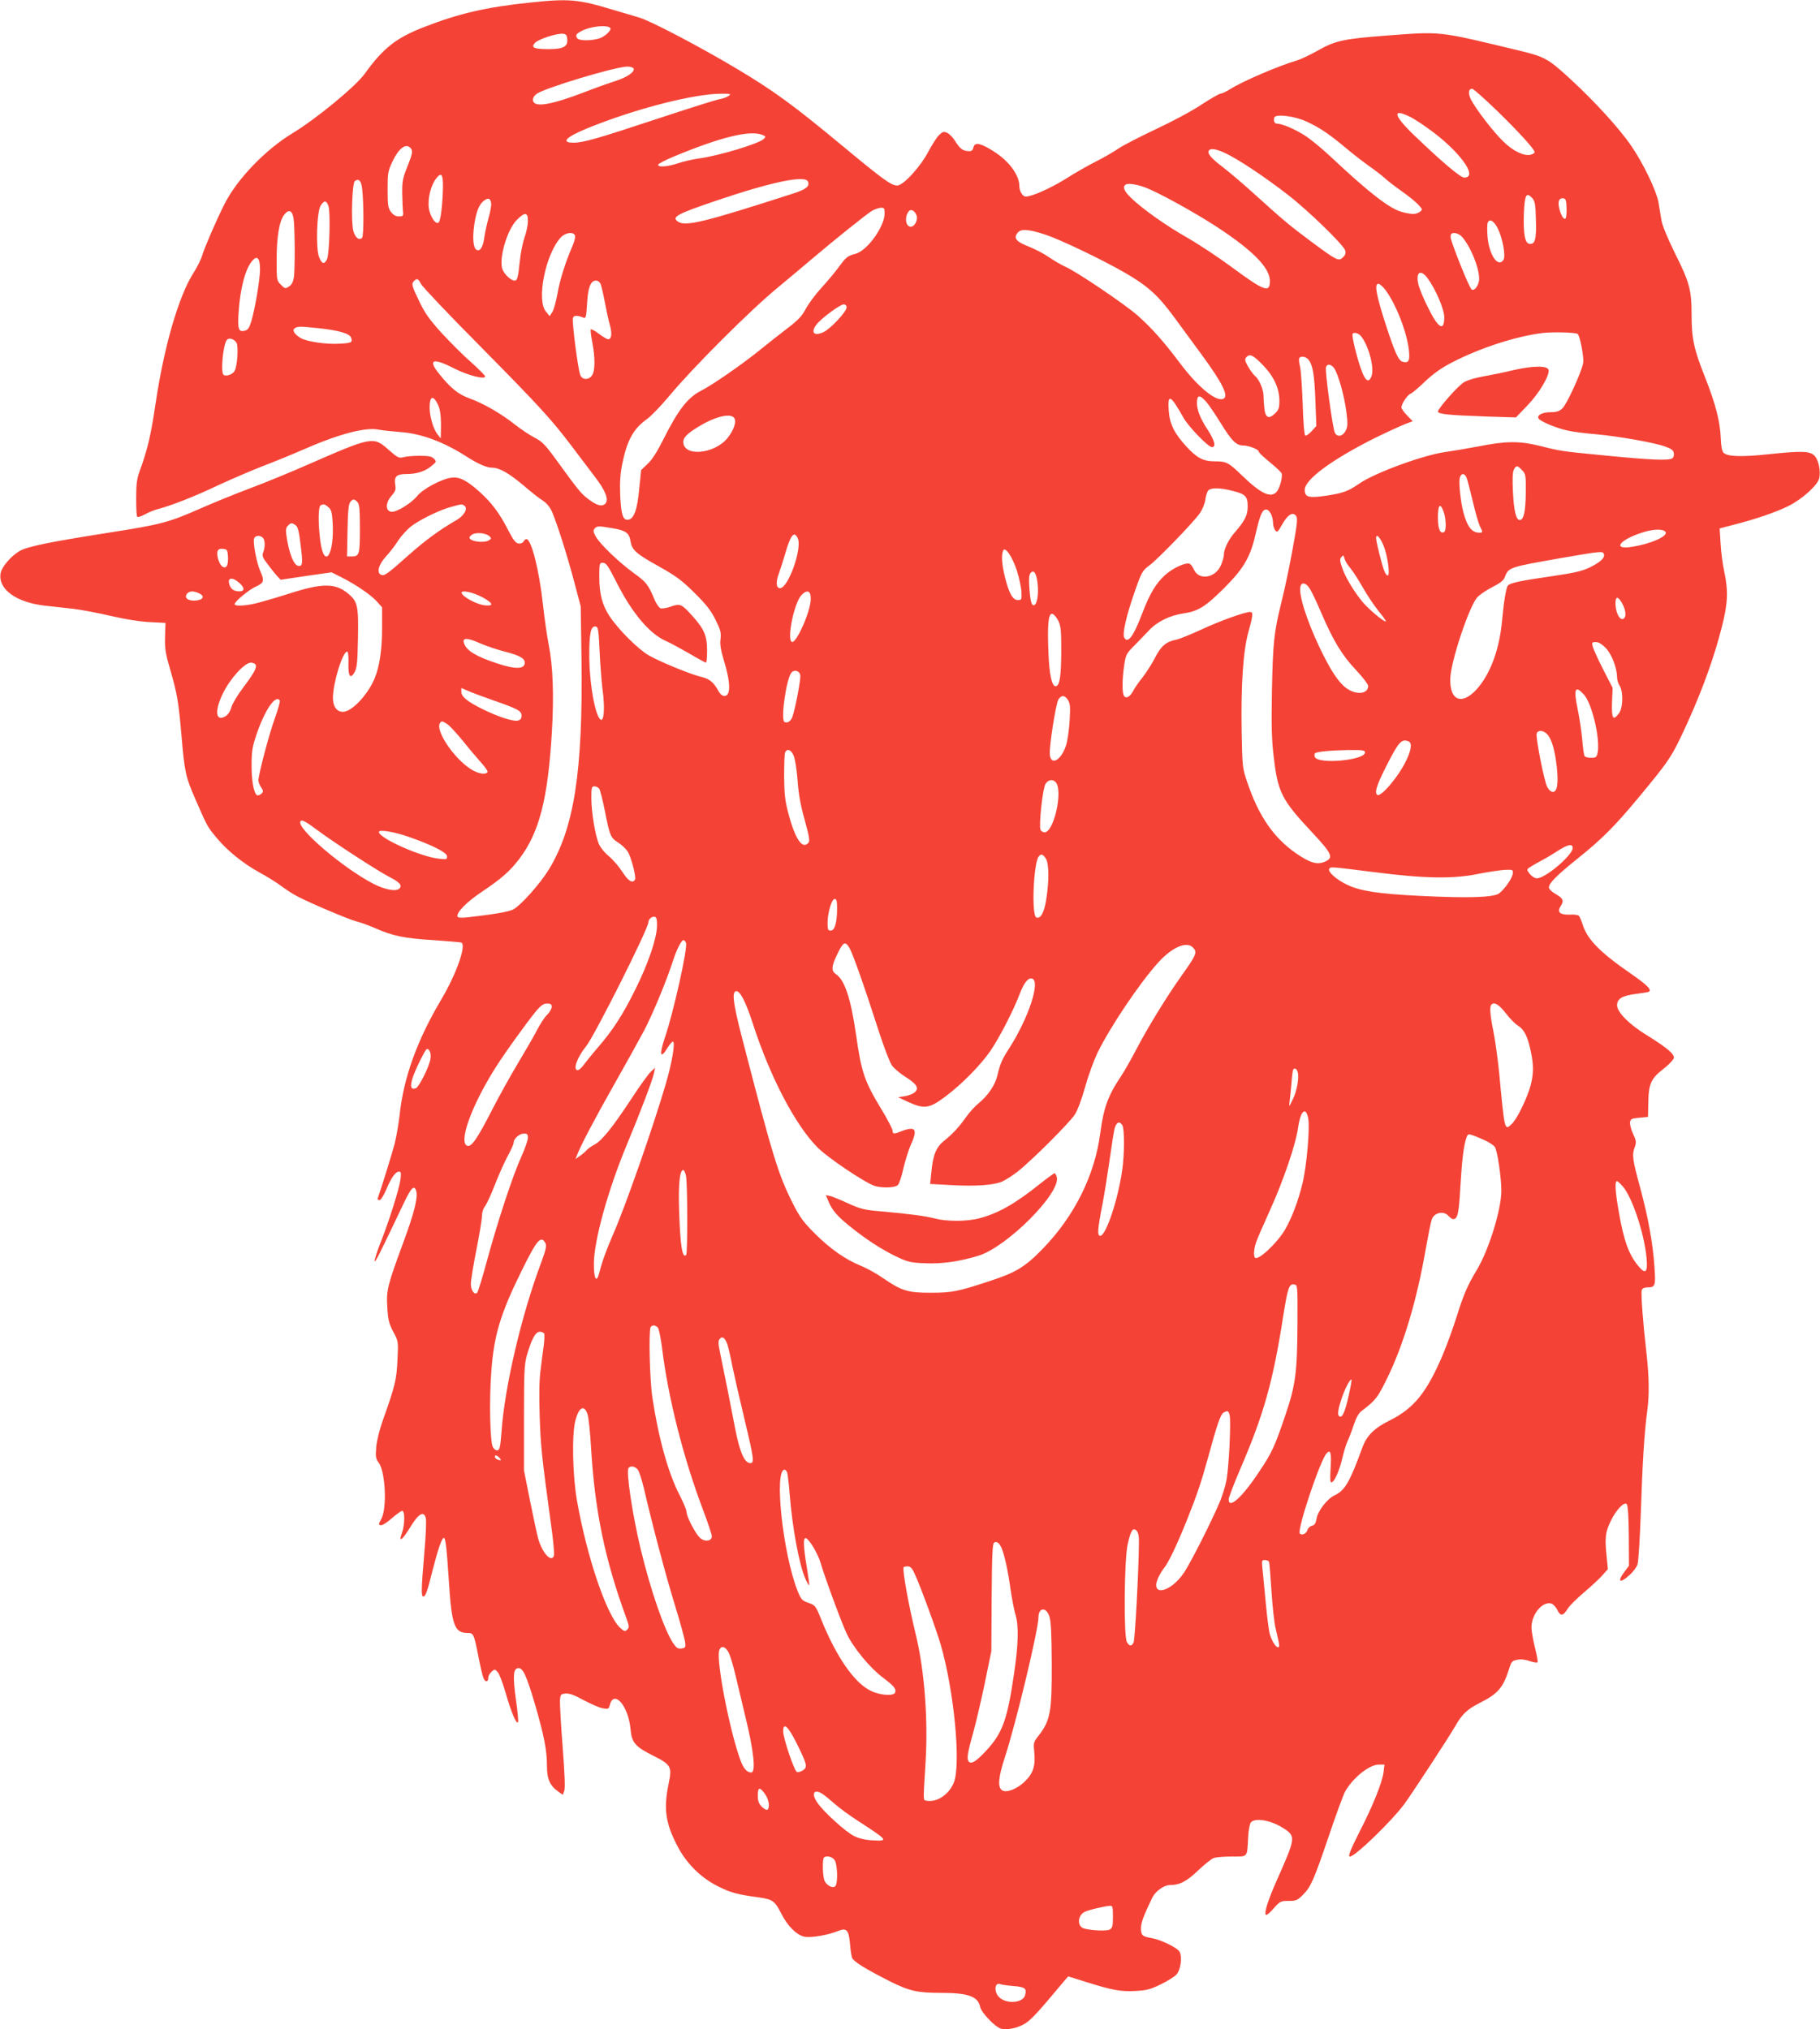 <?xml version="1.0" standalone="no"?>
<!DOCTYPE svg PUBLIC "-//W3C//DTD SVG 20010904//EN"
 "http://www.w3.org/TR/2001/REC-SVG-20010904/DTD/svg10.dtd">
<svg version="1.0" xmlns="http://www.w3.org/2000/svg"
 width="1148pt" height="1280pt" viewBox="0 0 1148 1280"
 preserveAspectRatio="xMidYMid meet">
<g transform="translate(0,1280) scale(0.1,-0.1)"
fill="#f44336" stroke="none">
<path d="M3345 12784 c-279 -29 -451 -69 -671 -155 -175 -68 -258 -133 -374
-295 -57 -79 -308 -286 -456 -375 -171 -104 -348 -288 -428 -446 -54 -108
-124 -270 -140 -322 -7 -26 -32 -75 -54 -110 -94 -145 -188 -468 -241 -829
-30 -200 -50 -287 -101 -426 -17 -47 -21 -82 -21 -167 0 -60 2 -113 6 -118 3
-5 24 1 48 14 23 13 62 29 87 35 83 22 234 81 380 151 80 37 204 90 275 118
72 27 186 74 255 104 225 99 394 144 478 127 26 -5 87 -11 135 -15 133 -9 273
-61 417 -153 75 -48 129 -72 164 -72 46 0 105 -34 197 -111 46 -40 101 -83
122 -96 25 -16 45 -40 59 -71 33 -77 96 -276 140 -442 l41 -155 5 -337 c9
-709 -47 -1063 -207 -1324 -56 -91 -178 -227 -225 -251 -28 -14 -125 -31 -287
-49 -34 -4 -59 -3 -62 3 -14 22 55 93 151 157 125 84 178 130 238 209 126 166
180 379 205 797 14 233 7 419 -20 555 -11 55 -27 168 -36 250 -23 215 -73 415
-105 415 -5 0 -13 -7 -18 -16 -5 -9 -18 -14 -32 -12 -17 2 -33 23 -64 83 -54
106 -103 172 -179 241 -82 74 -129 98 -180 91 -62 -8 -181 -72 -215 -115 -37
-46 -132 -105 -164 -100 -37 5 -37 57 1 100 26 30 29 40 24 71 -8 51 8 67 70
67 66 0 119 17 159 51 32 26 32 28 15 46 -14 14 -33 18 -90 18 -40 0 -86 -4
-103 -9 -28 -7 -36 -3 -94 48 -94 84 -105 82 -500 -91 -113 -50 -279 -118
-370 -152 -91 -34 -236 -93 -322 -131 -193 -85 -245 -99 -573 -150 -374 -59
-513 -87 -562 -116 -53 -31 -111 -98 -119 -139 -18 -100 96 -184 277 -205 49
-5 130 -15 180 -20 51 -6 157 -26 238 -45 91 -21 183 -36 246 -39 l99 -5 -3
-88 c-2 -76 3 -105 33 -208 44 -152 52 -200 71 -417 19 -226 26 -259 87 -398
76 -174 75 -173 133 -243 69 -83 166 -162 275 -222 47 -25 108 -64 136 -85 28
-21 73 -50 100 -64 84 -44 325 -146 373 -158 25 -6 80 -26 121 -44 106 -47
182 -63 365 -74 88 -6 166 -13 174 -15 35 -13 -28 -193 -123 -355 -156 -262
-241 -499 -266 -738 -6 -54 -20 -133 -31 -177 -17 -65 -87 -290 -106 -342 -3
-7 2 -13 10 -13 9 0 26 27 43 66 32 77 59 114 81 114 13 0 14 -9 9 -50 -8 -60
-74 -269 -128 -404 -21 -54 -37 -104 -35 -110 4 -10 26 33 180 357 51 108 71
128 83 82 10 -42 -14 -137 -81 -319 -101 -274 -109 -304 -102 -411 4 -78 10
-102 37 -154 33 -62 33 -62 27 -179 -5 -123 -16 -167 -92 -380 -21 -60 -39
-130 -42 -171 -5 -59 -3 -72 16 -97 42 -58 53 -283 17 -353 -20 -37 -20 -41 0
-41 9 0 39 20 67 45 29 25 57 45 64 45 18 0 17 -87 -2 -140 -23 -64 2 -46 55
41 51 83 84 101 96 53 4 -15 0 -116 -10 -223 -19 -226 -20 -271 -6 -271 14 0
25 30 60 171 33 128 57 199 70 199 10 0 18 -67 31 -269 18 -284 35 -331 120
-331 36 0 39 -8 67 -150 11 -58 25 -118 31 -133 12 -30 31 -28 31 2 0 10 9 26
20 36 20 18 21 18 39 -1 10 -10 33 -71 51 -134 35 -122 70 -204 78 -181 2 7
-3 68 -13 135 -21 153 -18 200 12 204 31 5 53 -43 109 -233 56 -194 74 -285
74 -382 0 -84 18 -126 71 -163 l29 -21 9 24 c7 17 3 110 -10 279 -11 139 -18
271 -17 293 3 37 5 40 35 43 24 2 56 -9 115 -42 46 -24 100 -48 120 -51 34 -6
38 -5 44 19 25 102 117 -1 131 -149 8 -87 28 -111 143 -169 114 -57 120 -69
97 -179 -32 -156 -19 -248 56 -391 56 -109 148 -200 256 -254 80 -40 119 -51
259 -70 85 -12 100 -23 139 -100 40 -80 98 -138 148 -148 42 -8 151 11 213 37
51 21 66 5 73 -77 3 -38 9 -79 13 -91 8 -25 83 -71 241 -151 122 -61 173 -72
323 -72 170 0 232 -23 245 -90 7 -35 96 -127 131 -136 43 -10 111 5 157 36 37
24 85 77 245 269 l22 25 118 -37 c163 -51 214 -60 308 -55 69 4 93 10 158 42
42 20 86 48 98 61 27 29 39 110 20 145 -14 25 -119 76 -178 86 -56 9 -65 17
-65 62 0 35 17 80 71 192 20 41 74 80 111 80 61 0 105 22 177 91 40 38 85 74
99 79 15 6 66 10 115 10 103 0 96 -9 103 122 2 43 10 84 17 93 26 31 125 15
203 -35 81 -51 80 -61 -31 -311 -63 -141 -90 -224 -77 -237 4 -4 26 14 49 41
40 45 45 47 94 47 47 0 56 4 90 38 50 50 68 90 163 369 44 131 90 255 100 276
46 88 154 177 217 177 l35 0 -6 -47 c-8 -65 -66 -210 -149 -372 -62 -123 -77
-161 -63 -161 33 0 263 223 343 331 49 67 284 426 321 491 43 76 75 106 153
146 118 59 150 97 189 222 12 39 18 45 49 51 22 5 50 2 78 -8 24 -8 47 -12 50
-8 4 3 -4 45 -16 93 -12 48 -22 105 -22 126 0 84 68 166 124 152 12 -3 29 -21
39 -40 19 -42 37 -40 66 8 11 18 56 62 99 99 44 37 96 85 117 108 l37 42 -7
71 c-13 124 -10 157 22 226 34 74 87 130 104 113 7 -7 12 -77 13 -200 l1 -189
-27 -36 c-50 -66 -31 -79 31 -22 22 19 45 50 50 67 6 18 15 167 21 332 10 305
22 502 40 633 14 102 12 216 -4 362 -23 199 -37 386 -30 404 3 9 17 16 33 16
52 0 55 8 47 126 -10 152 -39 312 -91 505 -48 177 -52 204 -33 255 10 29 9 40
-11 82 -13 27 -21 60 -19 73 3 21 9 25 58 29 l55 5 2 93 c2 117 18 151 98 212
33 26 61 56 63 67 4 25 -44 65 -171 144 -110 67 -187 145 -187 188 0 42 32 61
120 72 39 5 76 11 81 14 19 12 -12 43 -113 113 -193 133 -274 215 -304 307 -9
28 -20 54 -25 59 -5 5 -30 9 -57 7 -63 -2 -83 16 -57 55 21 33 15 48 -34 76
-23 13 -41 31 -41 40 0 27 47 75 179 181 156 125 234 203 387 387 198 239 210
257 305 465 99 217 171 419 220 611 38 149 41 228 15 349 -10 44 -20 123 -23
176 l-6 96 84 22 c142 36 270 80 349 119 84 41 185 131 195 175 11 44 -4 117
-30 143 -30 30 -81 31 -299 8 -162 -17 -250 -14 -274 10 -10 9 -16 40 -18 93
-4 104 -33 217 -100 386 -69 173 -84 241 -84 392 0 156 -13 205 -106 390 -46
94 -78 171 -84 205 -5 30 -14 82 -19 115 -13 72 -97 248 -173 357 -75 110
-232 281 -382 419 -140 129 -163 141 -319 179 -528 127 -489 122 -851 95 -261
-20 -316 -32 -424 -94 -48 -27 -109 -56 -137 -64 -109 -32 -338 -130 -410
-176 -27 -17 -56 -31 -64 -31 -9 0 -65 -32 -126 -72 -60 -40 -190 -109 -287
-154 -97 -46 -203 -100 -235 -122 -32 -22 -95 -58 -141 -81 -46 -23 -134 -73
-195 -112 -92 -57 -209 -109 -247 -109 -19 0 -40 34 -40 64 0 78 -75 173 -186
236 -68 40 -96 42 -104 10 -5 -20 -12 -25 -34 -23 -34 2 -52 16 -83 66 -13 21
-35 43 -48 49 -22 10 -29 8 -51 -13 -14 -13 -44 -60 -67 -103 -51 -98 -159
-216 -198 -216 -37 0 -87 36 -339 245 -318 264 -436 350 -675 493 -235 140
-546 303 -615 322 -25 7 -96 28 -159 47 -223 68 -282 73 -526 47z m504 -160
c9 -9 -15 -38 -48 -57 -40 -24 -148 -29 -161 -7 -11 18 -6 27 31 46 56 28 157
39 178 18z m-271 -71 c5 -47 -25 -63 -118 -63 -93 0 -114 10 -84 41 24 23 134
59 174 56 20 -2 26 -8 28 -34z m418 -184 c12 -20 -39 -56 -111 -79 -38 -12
-126 -43 -195 -70 -216 -83 -321 -100 -328 -54 -2 14 6 29 22 41 45 36 496
172 573 173 17 0 35 -5 39 -11z m5445 -266 c140 -136 239 -245 239 -263 0 -5
-11 -12 -25 -16 -42 -10 -112 23 -174 85 -63 61 -171 202 -202 262 -20 39 -17
69 7 69 8 0 77 -62 155 -137z m-4845 92 c-11 -8 -36 -17 -55 -20 -20 -3 -198
-59 -397 -125 -375 -124 -464 -150 -526 -150 -83 0 -49 35 87 91 297 121 667
217 845 218 59 0 63 -1 46 -14z m4304 -135 c19 -10 67 -40 105 -68 196 -138
325 -312 231 -312 -24 0 -138 96 -314 265 -135 129 -144 177 -22 115z m-656
-28 c82 -38 139 -77 241 -162 44 -37 112 -90 150 -117 39 -27 84 -62 100 -77
17 -16 64 -52 105 -81 41 -29 89 -67 105 -85 29 -31 29 -32 11 -46 -24 -17
-48 -18 -113 -1 -78 21 -205 119 -450 349 -53 50 -126 110 -162 133 -62 40
-144 75 -176 75 -16 0 -24 19 -17 39 9 24 130 9 206 -27z m-3438 -82 c25 -10
26 -12 12 -26 -30 -30 -284 -107 -412 -124 -42 -6 -101 -20 -133 -31 -63 -21
-127 -26 -121 -7 2 6 47 29 99 51 292 121 476 167 555 137z m-2218 -82 c18
-18 15 -35 -20 -123 -28 -69 -32 -91 -31 -165 1 -47 3 -98 5 -115 3 -27 0 -30
-26 -30 -20 0 -35 9 -50 28 -18 25 -21 42 -21 140 0 103 2 117 29 175 39 84
84 120 114 90z m5147 -37 c79 -38 243 -147 385 -257 129 -99 353 -317 365
-353 5 -17 2 -29 -14 -44 -27 -27 -37 -22 -203 101 -135 101 -167 127 -369
310 -63 57 -147 128 -186 158 -73 55 -99 86 -88 104 11 17 48 11 110 -19z
m-4941 -212 c-2 -100 -13 -201 -25 -219 -16 -25 -56 30 -64 89 -8 59 13 143
46 185 33 42 44 28 43 -55z m-510 -7 c11 -90 11 -301 0 -312 -19 -19 -43 1
-55 42 -16 60 -8 306 10 317 25 16 39 1 45 -47z m2813 42 c11 -30 -13 -49 -98
-76 -561 -181 -677 -209 -724 -175 -39 29 -6 47 248 133 349 118 557 161 574
118z m2120 -34 c80 -28 316 -158 463 -254 225 -148 330 -256 330 -338 0 -78
-33 -66 -242 88 -81 60 -206 143 -278 184 -137 78 -285 183 -357 253 -40 39
-52 65 -36 80 12 13 63 7 120 -13z m2449 -71 c16 -18 20 -40 22 -134 4 -125
-5 -158 -41 -153 -28 4 -39 61 -35 188 5 122 15 142 54 99z m-6568 -32 c2 -14
-6 -56 -17 -94 -10 -37 -22 -91 -26 -120 -8 -59 -25 -89 -47 -80 -22 8 -29 70
-17 156 12 85 32 135 63 156 27 20 40 14 44 -18z m6777 23 c8 -14 9 -110 0
-118 -18 -18 -54 80 -41 113 6 17 32 20 41 5z m-7804 -37 c15 -38 7 -310 -9
-340 -18 -32 -31 -29 -49 15 -22 52 -15 288 10 326 22 33 35 33 48 -1z m3509
-48 c0 -84 -109 -236 -184 -256 -50 -13 -59 -20 -108 -87 -22 -30 -70 -87
-107 -128 -37 -40 -81 -100 -98 -131 -24 -46 -47 -71 -114 -122 -46 -35 -127
-99 -180 -142 -113 -91 -294 -216 -364 -252 -87 -44 -146 -120 -240 -307 -38
-76 -71 -129 -99 -155 l-42 -40 -12 -118 c-12 -131 -33 -190 -69 -195 -34 -5
-45 30 -51 153 -3 81 0 133 12 194 31 154 70 225 156 287 27 19 90 85 142 147
146 176 506 536 678 678 85 71 180 150 211 177 147 125 364 299 392 314 18 9
42 17 55 18 19 0 22 -5 22 -35z m201 -13 c11 -28 -11 -72 -36 -72 -33 0 -41
62 -13 97 13 17 38 5 49 -25z m-3929 -22 c8 -58 10 -323 1 -373 -4 -25 -14
-44 -30 -54 -23 -15 -26 -15 -51 11 -27 26 -27 29 -27 159 0 145 17 244 48
283 29 37 51 27 59 -26z m1478 -13 c0 -24 -9 -70 -21 -103 -11 -32 -25 -99
-30 -149 -11 -106 -16 -125 -33 -125 -22 0 -62 37 -76 69 -26 64 27 250 90
314 51 51 70 49 70 -6z m6118 -49 c30 -60 50 -172 36 -196 -34 -54 -91 28
-101 145 -3 39 -3 79 1 88 11 29 40 12 64 -37z m-2854 -38 c98 -33 355 -156
501 -240 144 -83 210 -143 310 -279 50 -68 125 -171 168 -229 140 -190 181
-274 142 -288 -46 -18 -161 77 -271 224 -106 141 -176 219 -267 301 -79 70
-389 280 -458 309 -24 11 -69 37 -100 58 -31 22 -88 52 -128 68 -80 31 -98 52
-75 84 21 31 67 28 178 -8z m-2967 -6 c3 -9 -4 -39 -17 -68 -43 -99 -79 -212
-94 -300 -9 -49 -23 -100 -32 -114 l-17 -26 -23 28 c-62 72 -3 365 94 469 29
31 79 37 89 11z m5593 -6 c53 -57 110 -194 110 -266 0 -41 -32 -84 -49 -66
-18 18 -131 303 -131 328 0 21 5 26 25 26 13 0 34 -10 45 -22z m-7580 -207 c0
-64 -31 -247 -55 -328 -13 -42 -21 -54 -41 -59 -39 -10 -46 9 -39 116 10 153
44 280 88 327 30 34 47 14 47 -56z m7364 -55 c50 -67 106 -196 106 -247 0 -94
-39 -70 -105 66 -25 49 -50 111 -57 136 -20 81 10 105 56 45z m-6348 -38 c9
-17 174 -192 368 -387 386 -391 450 -462 579 -631 48 -63 114 -150 146 -193
70 -90 93 -149 69 -174 -22 -21 -53 -12 -110 31 -45 35 -59 52 -207 256 -63
86 -83 106 -130 130 -31 16 -86 53 -123 82 -85 68 -198 133 -286 165 -71 25
-121 66 -193 156 -73 91 -38 102 98 32 85 -43 193 -71 193 -49 0 5 -39 45 -87
88 -49 42 -132 126 -186 184 -78 86 -106 125 -142 200 -49 101 -51 112 -33
130 18 18 26 15 44 -20z m1133 -1 c5 -13 17 -64 26 -113 9 -49 23 -113 31
-141 16 -55 12 -93 -10 -93 -7 0 -34 16 -59 35 -25 19 -48 31 -51 27 -2 -4 2
-41 10 -82 19 -99 18 -180 -2 -208 -21 -31 -62 -29 -74 3 -15 39 -54 341 -46
360 6 17 28 17 67 1 14 -6 17 6 22 89 6 103 22 145 57 145 12 0 24 -10 29 -23z
m4952 -39 c67 -92 134 -266 146 -378 7 -66 -2 -82 -39 -72 -27 7 -48 54 -108
237 -59 183 -72 255 -46 255 9 0 30 -19 47 -42z m-3401 -107 c0 -27 -101 -135
-146 -156 -60 -28 -83 -2 -43 49 30 39 149 126 170 126 12 0 19 -7 19 -19z
m-3332 -131 c130 -14 199 -34 207 -61 10 -29 2 -33 -74 -37 -83 -5 -206 13
-245 36 -40 24 -55 50 -36 62 19 12 30 12 148 0z m7943 -36 c14 -8 42 -152 35
-184 -11 -60 -105 -264 -132 -287 -18 -17 -38 -23 -73 -23 -52 0 -89 -19 -76
-40 11 -18 108 -59 179 -75 33 -8 116 -19 182 -24 143 -13 373 -53 441 -79 36
-13 49 -23 51 -41 2 -13 -2 -28 -10 -32 -22 -15 -136 -10 -405 16 -295 29
-294 28 -428 62 -129 32 -214 32 -385 -2 -74 -14 -170 -30 -212 -36 -133 -17
-440 -129 -539 -196 -75 -52 -106 -63 -209 -79 -117 -17 -140 -11 -140 37 0
65 175 193 450 330 74 36 157 74 183 84 l48 18 -35 36 c-20 20 -36 43 -36 51
0 23 38 80 58 87 9 3 51 38 92 78 55 51 102 85 175 122 174 89 392 160 560
182 61 8 209 5 226 -5z m-1369 -11 c49 -56 89 -203 69 -256 -22 -56 -48 -23
-86 107 -14 49 -28 106 -31 128 -6 33 -4 38 13 38 11 0 27 -8 35 -17z m-7090
-46 c13 -24 5 -146 -12 -176 -11 -22 -52 -37 -69 -26 -21 12 -4 192 20 221 13
16 47 6 61 -19z m6474 -140 c70 -72 104 -147 104 -228 0 -40 -5 -55 -25 -74
-39 -40 -61 -33 -69 21 -3 26 -6 64 -6 86 0 41 -27 105 -55 128 -9 7 -28 33
-42 57 -20 35 -23 46 -13 58 22 26 43 17 106 -48z m286 36 c28 -32 39 -95 45
-259 l6 -161 -30 -33 c-16 -18 -34 -30 -40 -27 -6 4 -13 87 -16 199 -4 106
-11 212 -17 236 -6 24 -8 47 -5 53 10 15 41 10 57 -8z m163 -55 c26 -37 64
-174 77 -272 10 -76 9 -96 -3 -121 -18 -37 -53 -45 -69 -15 -14 27 -64 394
-56 415 8 22 32 18 51 -7z m-807 -212 c17 -19 58 -80 92 -135 68 -111 98 -141
142 -141 35 0 98 -25 98 -39 0 -6 31 -35 69 -66 38 -31 72 -63 75 -71 8 -21
-12 -94 -31 -116 -37 -42 -100 -12 -218 102 -86 83 -99 90 -170 90 -76 0 -114
20 -183 95 -75 82 -104 140 -110 225 -8 110 11 101 93 -45 33 -58 156 -185
179 -185 28 0 18 40 -25 107 -47 71 -68 124 -69 169 0 55 16 57 58 10z m-4846
-17 c16 -33 21 -77 19 -169 l-1 -45 -20 25 c-27 34 -50 113 -50 170 0 72 22
80 52 19z m1868 -84 c18 -22 -1 -79 -42 -129 -84 -102 -278 -118 -278 -23 0
27 25 52 90 92 105 66 204 91 230 60z m4971 -331 c23 -24 24 -32 23 -142 -1
-120 -13 -172 -38 -172 -23 0 -37 57 -43 180 -4 80 -2 123 6 138 15 28 22 28
52 -4z m-351 -46 c6 -13 23 -81 40 -151 16 -70 37 -141 45 -157 19 -37 19 -40
-4 -40 -47 0 -76 37 -100 127 -17 62 -30 183 -24 215 7 34 30 37 43 6z m-1476
-84 c83 -21 96 -35 96 -99 0 -55 -18 -90 -81 -163 -39 -44 -69 -105 -69 -139
0 -15 -9 -47 -20 -71 -36 -79 -138 -94 -169 -25 -8 18 -20 34 -27 37 -26 10
-105 -27 -154 -70 -59 -54 -97 -117 -146 -245 -55 -145 -91 -192 -113 -150
-12 22 12 132 62 276 47 136 52 146 99 180 52 39 281 275 317 329 15 22 31 60
34 84 3 23 11 49 17 57 16 20 76 19 154 -1z m-5520 -70 c13 -13 16 -43 16
-168 0 -165 -3 -176 -53 -176 l-28 0 3 163 c2 121 7 168 17 180 17 21 25 21
45 1z m-184 -32 c19 -15 24 -31 28 -94 13 -207 -53 -307 -78 -118 -14 109 -13
217 3 223 20 9 24 8 47 -11z m858 9 c26 -16 2 -61 -46 -90 -111 -64 -198 -128
-304 -222 -132 -118 -153 -133 -173 -125 -31 11 -18 64 28 114 24 26 60 72 79
103 20 30 58 72 85 92 62 45 180 102 253 121 67 18 62 17 78 7z m6179 -42 c15
-43 16 -116 3 -124 -26 -16 -40 18 -40 92 0 82 15 95 37 32z m-1088 -15 c6
-14 11 -37 11 -53 0 -15 6 -35 13 -45 13 -17 16 -14 45 37 34 60 67 81 87 53
9 -12 8 -39 -6 -122 -27 -157 -57 -305 -89 -434 -44 -179 -51 -245 -57 -545
-4 -219 -2 -310 11 -417 26 -225 49 -272 241 -477 130 -139 139 -162 80 -187
-49 -20 -94 -6 -182 55 -140 98 -234 235 -304 442 -32 93 -33 97 -37 324 -5
294 9 510 43 630 29 104 30 125 11 125 -34 0 -190 -56 -306 -110 -69 -32 -141
-61 -161 -65 -63 -12 -96 -40 -133 -113 -19 -37 -54 -92 -77 -122 -24 -30 -51
-68 -59 -84 -20 -40 -47 -56 -60 -36 -13 20 -12 105 1 193 10 67 14 75 63 124
28 28 69 71 92 95 51 56 132 96 220 109 91 13 138 42 259 163 125 126 164 195
200 358 25 110 42 143 70 132 7 -3 17 -16 24 -30z m-6154 -67 c14 -11 21 -39
31 -123 15 -117 13 -134 -11 -134 -31 0 -63 79 -79 197 -4 30 -2 46 10 57 19
19 25 20 49 3z m1994 -18 c88 -15 109 -29 118 -82 9 -57 35 -80 183 -162 105
-59 140 -85 221 -165 74 -73 104 -112 132 -169 32 -64 36 -81 32 -120 -5 -34
1 -69 19 -130 45 -146 47 -231 5 -231 -12 0 -27 12 -37 31 -30 55 -56 77 -107
89 -65 15 -254 92 -331 135 -67 38 -191 161 -249 248 -46 70 -65 140 -65 250
0 78 2 87 19 87 25 0 32 -10 95 -133 94 -185 205 -316 306 -360 25 -11 90 -46
146 -78 55 -33 104 -59 107 -59 4 0 7 35 7 77 0 92 -17 133 -91 216 -69 77
-78 82 -137 61 -27 -10 -56 -14 -66 -11 -9 4 -26 28 -37 54 -40 96 -52 111
-131 168 -93 67 -219 188 -242 234 -14 25 -15 36 -5 47 14 17 23 17 108 3z
m6641 -19 c37 -23 -68 -76 -199 -98 -134 -24 -92 41 58 89 62 20 118 24 141 9z
m-7412 -33 c13 -13 12 -16 -8 -27 -26 -14 -96 -8 -114 10 -8 8 -6 15 9 26 24
19 90 13 113 -9z m1944 -12 c29 -64 -60 -315 -112 -315 -24 0 -28 37 -8 90 11
30 29 87 40 125 35 122 57 149 80 100z m-3374 3 c14 -14 16 -57 2 -92 -8 -22
-4 -33 27 -73 19 -26 46 -60 59 -74 l24 -26 161 24 160 23 62 -31 c90 -45 191
-114 226 -155 l31 -35 0 -128 c0 -141 -16 -248 -49 -325 -45 -103 -143 -206
-198 -206 -39 0 -63 34 -63 88 0 93 61 292 90 292 6 0 9 -30 8 -70 -3 -86 12
-108 39 -59 15 28 18 63 21 209 4 205 -2 235 -59 283 -81 70 -165 71 -377 2
-59 -19 -141 -43 -182 -54 -77 -22 -160 -28 -160 -12 0 17 92 93 136 112 50
23 53 35 24 101 -22 51 -46 179 -37 202 7 19 38 21 55 4z m7070 -52 c25 -63
42 -186 25 -186 -6 0 -15 12 -21 28 -15 36 -52 186 -52 207 0 33 25 7 48 -49z
m-7290 -66 c3 -56 -10 -80 -35 -64 -21 13 -39 74 -30 99 5 11 16 15 34 13 26
-3 28 -7 31 -48z m4977 -92 c14 -45 27 -105 28 -133 2 -47 1 -50 -22 -50 -33
0 -55 40 -81 140 -20 80 -25 140 -13 171 12 31 59 -37 88 -128z m3702 107 c8
-23 -23 -52 -91 -85 -49 -23 -97 -34 -241 -55 -201 -29 -260 -42 -274 -59 -11
-13 -26 -105 -36 -216 -15 -171 -66 -320 -144 -418 -99 -125 -188 -101 -183
48 3 107 116 447 169 511 14 16 57 46 95 65 49 25 72 42 79 62 24 64 27 64
356 122 256 44 262 45 270 25z m-1600 -88 c15 -18 50 -71 77 -119 27 -48 73
-117 102 -153 30 -36 50 -65 45 -65 -16 0 -108 77 -148 125 -52 63 -109 157
-128 216 -14 41 -15 52 -4 65 12 14 14 13 20 -10 4 -15 20 -41 36 -59z m-1972
-100 c7 -65 -3 -128 -22 -134 -16 -6 -24 24 -30 109 -4 55 -2 82 7 93 21 25
38 0 45 -68z m-5034 5 c33 -30 33 -52 -1 -52 -32 0 -51 12 -61 37 -19 50 14
58 62 15z m6748 -31 c11 -15 45 -85 74 -154 77 -179 131 -269 220 -363 42 -45
77 -90 77 -101 0 -51 -75 -59 -137 -14 -50 36 -100 112 -168 254 -86 180 -138
349 -121 392 9 24 33 18 55 -14z m-7004 -33 c39 -18 28 -42 -21 -46 -48 -4
-75 18 -54 43 15 18 40 19 75 3z m1789 -26 c68 -37 73 -57 12 -50 -49 6 -136
52 -144 77 -7 22 72 6 132 -27z m2070 -12 c-1 -77 -92 -281 -119 -269 -34 14
15 250 61 296 37 37 59 27 58 -27z m5111 -14 c23 -35 34 -80 24 -99 -22 -38
-59 19 -59 89 0 40 13 44 35 10z m-3550 -121 c17 -35 19 -60 19 -195 -1 -155
-9 -210 -32 -218 -26 -8 -44 69 -49 218 -7 173 0 243 25 238 9 -2 26 -21 37
-43z m-2893 -192 c4 -84 12 -186 17 -228 22 -156 7 -255 -27 -180 -29 63 -54
232 -55 370 -1 150 9 199 41 193 15 -3 18 -22 24 -155z m-751 48 c35 -15 102
-38 149 -50 97 -25 130 -43 130 -71 0 -42 -59 -43 -176 -4 -133 44 -191 80
-207 126 -13 37 20 37 104 -1z m7099 -30 c37 -39 70 -126 70 -185 0 -14 7 -38
16 -51 24 -36 22 -140 -4 -174 -37 -50 -47 -35 -44 67 l4 93 -60 117 c-33 64
-62 129 -66 145 -6 24 -4 27 20 27 18 0 39 -13 64 -39z m-8517 -105 c7 -19
-12 -54 -82 -147 -33 -44 -65 -97 -71 -119 -6 -23 -21 -47 -35 -56 -65 -42
-74 31 -18 144 45 92 136 192 175 192 14 0 28 -6 31 -14z m3435 -66 c4 -24
-32 -213 -50 -262 -10 -28 -33 -42 -50 -32 -25 15 12 273 44 311 18 22 52 12
56 -17z m-1941 -156 c161 -56 183 -68 183 -99 0 -17 -7 -26 -23 -30 -29 -8
-125 24 -221 71 -97 48 -136 79 -136 110 l0 24 38 -16 c20 -10 92 -36 159 -60z
m6882 37 c54 -57 108 -292 87 -375 -5 -22 -12 -26 -41 -26 -18 0 -37 5 -40 11
-4 5 -11 54 -15 107 -5 53 -18 139 -29 191 -26 126 -16 150 38 92z m-3253 -36
c14 -21 16 -43 11 -128 -3 -56 -13 -126 -22 -156 -29 -95 -96 -134 -103 -61
-5 50 38 321 54 348 19 29 40 28 60 -3z m-4971 -4 c3 -5 -11 -54 -30 -108 -36
-97 -105 -359 -105 -395 0 -10 7 -30 17 -44 15 -23 15 -27 1 -41 -9 -8 -21
-12 -27 -9 -20 13 -35 92 -34 191 0 86 4 113 32 195 52 153 120 252 146 211z
m1057 -149 c14 -9 59 -58 99 -107 40 -50 92 -111 116 -138 24 -26 41 -52 38
-57 -12 -19 -61 -10 -106 19 -107 69 -224 243 -194 290 9 15 16 14 47 -7z
m6938 -64 c28 -30 49 -105 60 -208 11 -104 2 -155 -25 -155 -12 0 -26 12 -36
32 -20 40 -74 316 -66 337 9 23 43 20 67 -6z m-876 -44 c24 -9 19 -52 -13
-119 -49 -104 -164 -239 -185 -218 -16 16 -2 60 53 170 83 164 100 184 145
167z m-3878 -90 c9 -21 20 -91 25 -158 6 -86 19 -157 45 -249 28 -102 33 -131
24 -142 -38 -46 -84 20 -127 184 -21 78 -26 121 -27 231 0 74 2 143 6 153 12
28 38 19 54 -19z m3604 20 c0 -50 -298 -77 -317 -28 -3 8 -2 18 1 22 11 11 96
19 209 21 91 1 107 -1 107 -15z m-1950 -189 c46 -55 -13 -315 -71 -315 -11 0
-23 8 -26 17 -11 29 14 262 32 289 18 27 47 31 65 9z m-2881 -39 c6 -7 22 -70
36 -140 32 -161 36 -170 85 -201 22 -14 49 -40 60 -57 22 -37 55 -163 45 -177
-15 -25 -43 -8 -79 49 -21 33 -60 78 -86 100 -28 23 -55 57 -64 80 -23 58 -46
201 -46 286 0 66 2 74 19 74 10 0 24 -6 30 -14z m-1768 -269 c100 -74 377
-254 446 -289 63 -32 82 -53 63 -72 -21 -21 -90 -9 -164 29 -192 99 -488 352
-461 394 8 14 32 1 116 -62z m574 -38 c145 -51 235 -97 235 -121 0 -19 -4 -20
-54 -14 -116 13 -376 130 -376 168 0 18 100 1 195 -33z m7335 -68 c0 -45 -172
-191 -225 -191 -14 0 -33 12 -45 27 -20 26 -21 28 -3 41 10 7 39 24 65 38 26
13 75 42 109 64 68 44 99 51 99 21z m-3323 -67 c20 -31 21 -142 2 -259 -13
-82 -35 -122 -62 -112 -32 12 -18 344 15 385 15 18 26 15 45 -14z m2070 -85
c319 -41 499 -44 658 -11 61 12 135 23 165 25 53 2 55 1 52 -23 -3 -30 -50
-97 -86 -125 -35 -26 -193 -31 -497 -16 -262 13 -379 30 -463 71 -66 31 -122
82 -112 99 9 15 2 15 283 -20z m-3387 -231 c0 -86 -15 -138 -40 -138 -17 0
-20 7 -20 48 0 64 26 152 45 152 12 0 15 -14 15 -62z m-1136 -110 c-2 -79 -55
-235 -135 -396 -80 -162 -142 -258 -236 -367 -38 -44 -79 -95 -91 -112 -13
-18 -30 -33 -38 -33 -32 0 -5 79 54 152 54 68 392 741 392 781 0 19 22 38 40
34 11 -2 15 -16 14 -59z m183 -105 c12 -31 -78 -435 -132 -594 -38 -113 -31
-144 15 -69 14 22 29 40 34 40 17 0 -4 -129 -44 -265 -80 -274 -258 -782 -332
-949 -43 -98 -71 -176 -88 -245 -18 -69 -35 -37 -34 62 2 145 88 458 206 742
89 214 163 410 173 455 l7 35 -27 -25 c-15 -14 -70 -90 -122 -170 -119 -181
-188 -267 -234 -290 -19 -10 -41 -26 -49 -35 -7 -9 -26 -25 -42 -36 l-28 -20
11 28 c22 58 110 226 236 448 72 127 155 277 186 335 52 99 143 317 182 440
23 71 53 130 66 130 5 0 12 -7 16 -17z m1031 -32 c20 -34 93 -239 182 -516 33
-104 72 -205 85 -224 13 -19 51 -51 84 -72 73 -46 89 -71 63 -97 -11 -11 -39
-22 -63 -26 l-44 -7 64 -30 c101 -46 133 -41 231 32 108 81 223 198 287 290
55 80 146 256 184 357 27 71 53 105 77 100 59 -11 -20 -251 -146 -446 -42 -65
-53 -91 -71 -166 -14 -59 -57 -124 -116 -173 -24 -20 -59 -57 -76 -82 -50 -70
-88 -112 -141 -154 -54 -43 -74 -92 -84 -208 l-7 -67 129 -7 c159 -9 272 -1
327 23 23 11 67 39 97 63 89 70 327 308 359 358 18 27 45 100 66 176 20 72 55
167 77 213 80 164 264 438 382 569 88 98 180 138 220 97 30 -30 23 -46 -71
-178 -90 -126 -216 -331 -286 -466 -33 -63 -76 -139 -97 -170 -80 -119 -109
-197 -130 -358 -35 -266 -163 -523 -363 -729 -113 -116 -169 -150 -342 -206
-192 -63 -231 -71 -360 -71 -146 -1 -188 12 -299 88 -42 30 -107 66 -144 81
-97 39 -195 107 -293 205 -71 71 -94 102 -136 185 -95 188 -126 289 -328 1070
-50 196 -59 267 -33 273 25 5 62 -66 107 -206 110 -339 270 -643 410 -782 62
-62 287 -214 354 -239 42 -16 133 -14 150 4 9 8 25 56 36 108 12 51 33 116 46
146 33 70 33 101 1 101 -13 0 -40 -7 -59 -15 -47 -19 -57 -19 -57 3 0 10 -30
68 -66 128 -112 184 -130 238 -164 475 -33 230 -72 348 -127 384 -30 20 -29
47 3 115 42 90 54 97 82 51z m-1878 -372 c0 -11 -13 -34 -29 -50 -17 -16 -45
-60 -64 -97 -19 -37 -73 -130 -119 -207 -47 -78 -122 -213 -167 -301 -90 -176
-128 -231 -154 -221 -55 21 24 244 168 476 57 93 203 296 267 374 31 36 46 47
69 47 23 0 29 -5 29 -21z m6017 -39 c26 -34 61 -70 79 -80 38 -24 60 -68 79
-158 19 -87 19 -144 0 -217 -21 -79 -86 -214 -119 -244 -46 -44 -45 -48 -80
325 -9 88 -25 204 -36 258 -21 101 -25 158 -13 169 18 19 47 2 90 -53z m-6782
-290 c-8 -49 -72 -177 -92 -184 -48 -19 -38 45 29 179 38 74 41 78 55 60 9
-13 12 -32 8 -55z m5470 -81 c11 -34 -4 -121 -31 -174 -23 -49 -24 -49 -20
-15 3 19 8 71 12 115 3 44 8 83 11 88 8 14 22 7 28 -14z m67 -295 c11 -61 -10
-302 -37 -411 -26 -108 -67 -216 -110 -290 -51 -86 -169 -196 -189 -176 -10
11 -7 59 8 99 7 22 46 111 86 199 85 187 164 419 178 523 15 106 49 137 64 56z
m-1172 -43 c13 -26 13 -179 -1 -278 -26 -188 -103 -418 -139 -418 -20 0 -17
41 15 205 13 69 33 195 45 280 12 85 25 172 31 193 11 40 32 48 49 18z m-3750
-77 c0 -15 -18 -67 -40 -116 -55 -121 -147 -400 -215 -648 -30 -112 -60 -209
-65 -214 -17 -17 -40 15 -40 56 0 22 16 119 35 215 19 96 35 192 35 213 0 22
8 48 20 62 10 14 39 76 63 139 25 63 61 144 81 180 20 36 36 73 36 82 0 25 37
57 65 57 20 0 25 -5 25 -26z m6047 -22 c21 -11 45 -27 51 -35 16 -18 42 -193
42 -278 0 -118 -79 -373 -154 -498 -59 -98 -83 -153 -126 -290 -23 -74 -64
-186 -90 -248 -100 -235 -181 -336 -333 -412 -98 -48 -146 -96 -173 -170 -81
-222 -111 -272 -176 -303 -47 -22 -107 -100 -114 -149 -5 -28 -12 -39 -29 -43
-12 -3 -25 -15 -28 -26 -6 -23 -34 -37 -48 -23 -20 20 127 459 168 505 26 29
32 5 26 -94 -4 -62 -3 -88 5 -88 18 0 51 74 69 153 9 39 24 88 33 107 9 19 27
65 39 102 16 48 31 75 52 90 87 67 98 81 157 201 104 211 190 498 246 824 15
83 31 165 37 181 15 44 76 57 106 22 10 -11 23 -20 29 -20 28 0 36 35 45 197
10 172 22 273 39 317 9 25 10 25 48 12 21 -8 57 -23 79 -34z m-5050 -219 c10
-48 11 -489 1 -499 -24 -24 -37 58 -44 271 -6 176 3 265 26 265 5 0 13 -17 17
-37z m5912 -70 c59 -72 134 -299 147 -449 8 -89 -6 -104 -49 -53 -63 74 -95
163 -127 350 -22 124 -25 189 -11 189 5 0 23 -17 40 -37z m-6799 -354 c9 -17
4 -40 -28 -127 -123 -328 -230 -784 -249 -1067 -7 -91 -11 -110 -25 -113 -9
-2 -22 7 -29 20 -18 33 -24 291 -10 478 17 229 57 363 193 638 95 193 121 222
148 171z m4744 -509 c-2 -311 -12 -386 -76 -575 -67 -198 -84 -236 -165 -357
-106 -161 -193 -240 -193 -176 0 12 32 96 71 187 151 350 209 557 273 969 29
181 37 205 69 200 22 -3 22 -3 21 -248z m-4034 -25 c6 -8 18 -65 26 -127 38
-314 135 -696 259 -1023 30 -80 55 -154 55 -165 0 -32 -46 -38 -76 -9 -29 28
-84 134 -84 164 0 12 -20 59 -44 106 -71 137 -133 360 -171 614 -17 111 -24
422 -11 444 10 15 31 14 46 -4z m-717 -37 c2 -7 1 -40 -3 -73 -5 -33 -14 -103
-20 -155 -9 -64 -10 -159 -6 -290 6 -187 12 -249 70 -674 15 -104 24 -198 20
-208 -15 -47 -73 15 -99 106 -8 28 -31 137 -52 241 l-38 190 0 330 c0 288 2
338 18 395 29 102 55 150 82 150 12 0 25 -6 28 -12z m1156 -71 c6 -18 20 -79
31 -137 12 -58 46 -207 76 -332 62 -259 64 -281 32 -276 -35 5 -64 76 -93 228
-27 142 -65 333 -92 462 -13 63 -14 80 -3 93 16 20 35 5 49 -38z m3917 -324
c-22 -100 -40 -138 -57 -127 -14 8 -11 36 11 105 19 62 57 135 65 127 2 -2 -6
-49 -19 -105z m-4800 -114 c7 -19 17 -119 23 -224 24 -390 88 -697 221 -1059
19 -53 20 -61 6 -75 -14 -14 -19 -12 -47 14 -84 82 -208 447 -270 802 -27 154
-33 415 -10 501 22 87 56 105 77 41z m4050 -5 c10 -39 -5 -342 -21 -416 -7
-35 -25 -93 -40 -129 -52 -124 -184 -385 -227 -449 -85 -126 -213 -153 -164
-35 9 20 26 49 38 64 28 33 81 145 144 301 66 166 90 237 135 400 56 206 78
269 97 280 26 14 31 12 38 -16z m-4605 -270 c12 -14 11 -16 -5 -13 -11 2 -21
10 -24 17 -5 17 13 15 29 -4z m874 -77 c8 -13 24 -64 36 -113 55 -237 135
-539 194 -732 36 -116 66 -227 67 -245 3 -28 0 -32 -24 -35 -22 -3 -32 4 -53
35 -57 88 -141 332 -204 593 -51 212 -92 484 -77 509 12 19 45 12 61 -12z
m940 -14 c3 -10 11 -72 16 -138 17 -214 60 -445 99 -533 11 -25 22 -43 24 -41
2 2 -5 54 -15 114 -22 131 -24 188 -6 183 22 -7 76 -98 93 -156 24 -84 132
-378 165 -447 40 -86 146 -215 226 -275 73 -55 88 -73 79 -96 -9 -23 -93 -18
-151 10 -104 48 -219 213 -315 451 -35 87 -38 90 -81 105 -40 14 -46 21 -68
75 -93 234 -150 765 -82 765 5 0 12 -8 16 -17z m2219 -446 c-2 -188 -25 -611
-34 -628 -14 -25 -26 -24 -42 4 -21 36 -17 519 5 616 20 89 33 109 56 86 11
-11 16 -34 15 -78z m-865 -35 c19 -49 40 -145 55 -257 9 -60 23 -132 31 -159
22 -71 19 -187 -10 -381 -42 -286 -73 -369 -176 -479 -64 -69 -95 -87 -110
-65 -12 18 -5 58 32 189 16 58 48 195 71 305 l41 200 2 339 c2 272 5 340 16
346 17 11 34 -3 48 -38z m1686 -84 c2 -7 9 -89 15 -183 6 -93 17 -199 26 -235
26 -111 27 -120 15 -120 -14 0 -39 40 -51 81 -6 19 -17 104 -25 189 -8 85 -18
183 -21 218 -6 59 -6 62 15 62 12 0 24 -6 26 -12z m-2236 -74 c34 -72 136
-349 165 -449 84 -291 128 -750 83 -867 -30 -77 -108 -129 -174 -116 -21 4
-20 -7 -5 240 17 273 -7 587 -63 814 -42 173 -81 383 -76 417 1 4 12 7 25 7
18 0 29 -10 45 -46z m850 -269 c10 -30 14 -107 15 -295 1 -312 -8 -363 -87
-463 -28 -36 -29 -42 -23 -100 8 -86 -7 -133 -60 -184 -48 -47 -115 -73 -142
-56 -31 19 -25 81 16 208 68 205 212 806 212 882 0 64 48 69 69 8z m-2019
-237 c10 -24 28 -86 40 -138 12 -52 40 -168 61 -256 54 -220 68 -354 37 -354
-26 0 -48 25 -66 73 -67 178 -154 622 -136 694 10 39 43 29 64 -19z m427 -568
c64 -130 68 -146 37 -167 -13 -8 -30 -13 -37 -10 -17 6 -87 213 -87 257 0 61
32 31 87 -80z m-199 -320 c23 -34 29 -84 12 -95 -5 -3 -21 5 -35 19 -19 20
-25 35 -25 71 0 55 13 56 48 5z m362 3 c14 -9 48 -37 75 -61 28 -25 91 -71
140 -103 198 -128 202 -133 98 -127 -43 2 -85 12 -114 26 -53 26 -192 151
-233 211 -42 60 -21 92 34 54z m74 -415 c19 -27 22 -148 5 -165 -16 -16 -54 3
-68 34 -12 26 -15 135 -4 146 14 15 53 6 67 -15z m1756 -358 c0 -60 -3 -71
-21 -81 -19 -10 -115 -6 -162 7 -43 13 -41 80 3 104 22 12 130 38 163 39 15 1
17 -9 17 -69z m-627 -437 c73 -6 84 -15 73 -57 -12 -50 -116 -59 -163 -14 -35
33 -30 97 6 83 9 -4 47 -9 84 -12z"/>
<path d="M9540 10464 c-58 -14 -142 -31 -188 -39 -46 -8 -99 -24 -118 -36 -37
-22 -164 -166 -164 -185 0 -16 74 -23 298 -31 l194 -6 71 74 c74 76 142 190
135 225 -5 29 -101 28 -228 -2z"/>
<path d="M6555 5329 c-154 -123 -260 -183 -380 -214 -76 -20 -204 -20 -277 -1
-60 16 -158 29 -347 46 -99 8 -124 15 -200 49 -47 22 -99 43 -114 47 l-28 6
16 -38 c23 -56 55 -94 132 -156 102 -83 199 -146 291 -191 77 -37 92 -41 185
-45 108 -5 221 11 340 48 180 56 518 395 493 495 -4 14 -10 25 -14 25 -4 0
-48 -32 -97 -71z"/>
</g>
</svg>
